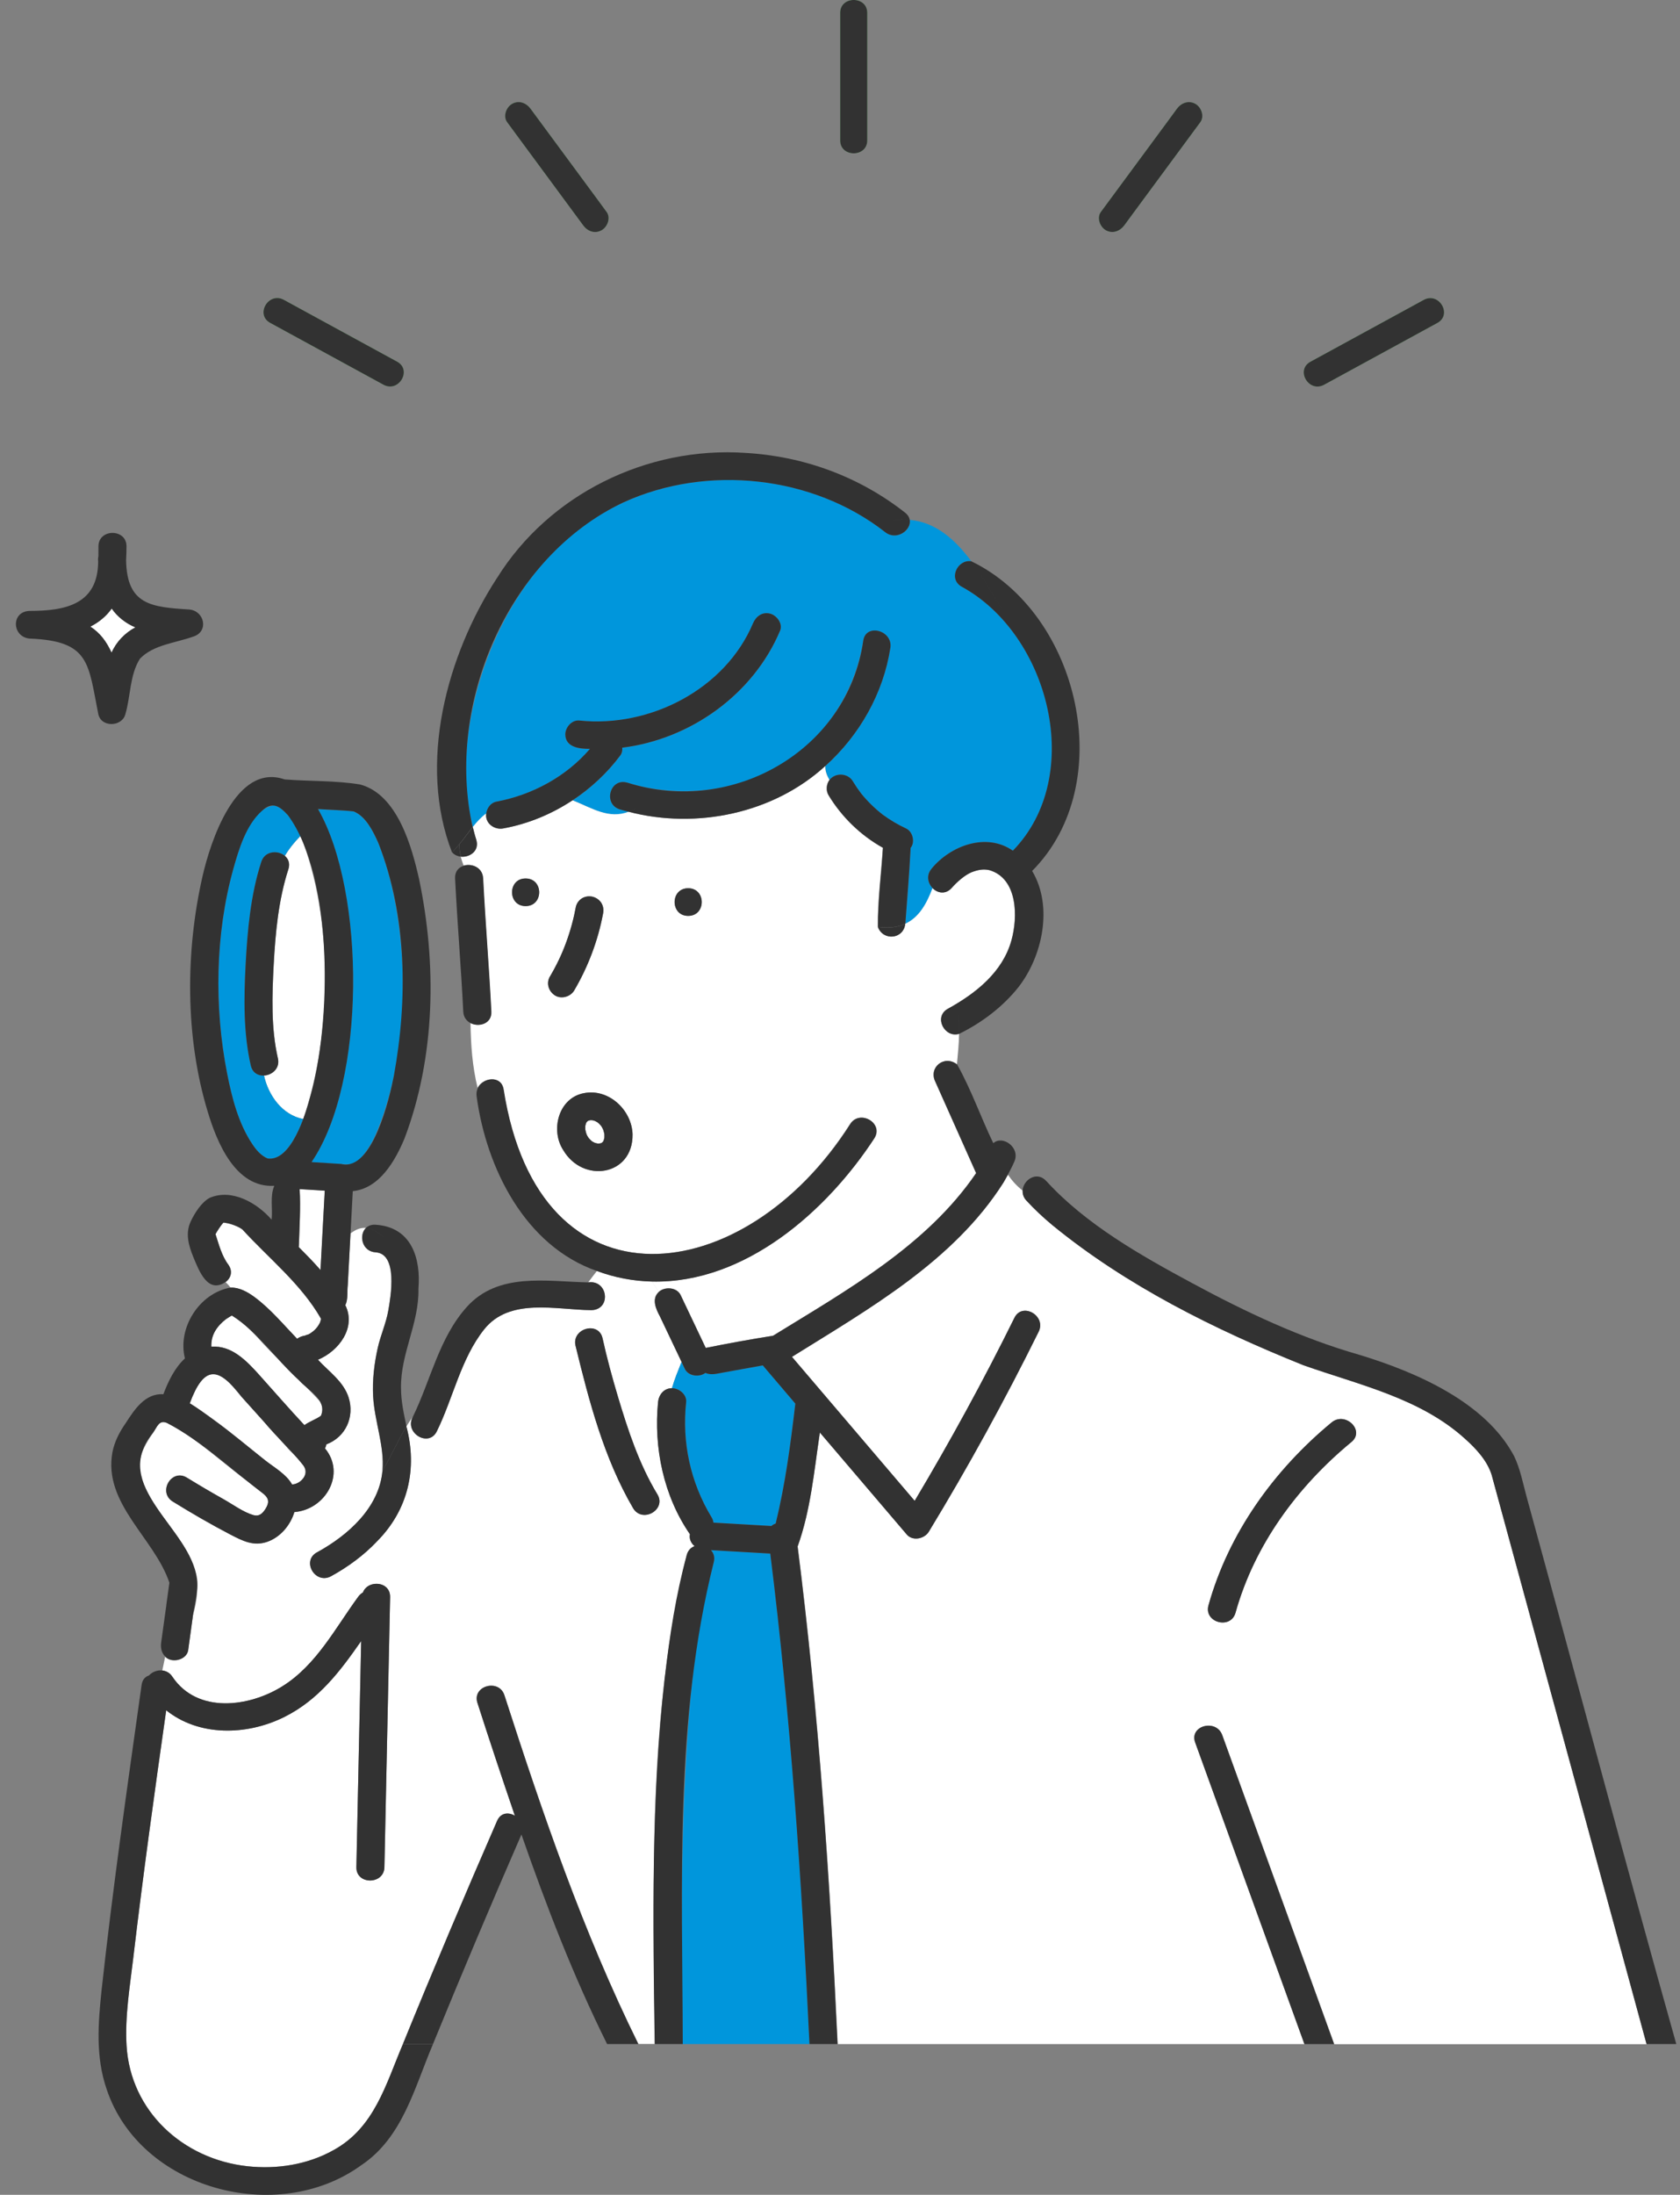 <svg width="85" height="111" viewBox="0 0 85 111" fill="none" xmlns="http://www.w3.org/2000/svg">
<rect x="0" y="0" width="85" height="111" fill="#808080" stroke="none"/>
<g clip-path="url(#clip0_2126_3005)">
<path d="M43.878 0.65V7.102C43.878 7.971 42.509 7.971 42.509 7.102V0.65C42.509 -0.218 43.878 -0.218 43.878 0.65Z" fill="#6EC878"/>
<path d="M59.071 6.148C59.229 5.93 59.39 5.715 59.548 5.497C59.766 5.203 60.142 5.058 60.486 5.255C60.781 5.425 60.95 5.881 60.732 6.179C59.608 7.701 58.484 9.227 57.36 10.749C57.202 10.967 57.041 11.181 56.883 11.399C56.665 11.693 56.289 11.839 55.945 11.642C55.65 11.472 55.481 11.015 55.699 10.718C56.823 9.196 57.947 7.67 59.071 6.148Z" fill="#6EC878"/>
<path d="M66.302 18.294L71.317 15.558C71.555 15.426 71.794 15.298 72.033 15.167C72.805 14.745 73.497 15.911 72.725 16.333L67.71 19.069C67.471 19.201 67.232 19.329 66.993 19.46C66.221 19.882 65.529 18.716 66.302 18.294Z" fill="#6EC878"/>
<path d="M14.361 15.163C16.033 16.077 17.704 16.99 19.376 17.9C19.615 18.031 19.854 18.159 20.093 18.291C20.865 18.713 20.173 19.879 19.401 19.457C17.729 18.543 16.057 17.63 14.386 16.72C14.147 16.589 13.908 16.461 13.669 16.329C12.897 15.907 13.589 14.741 14.361 15.163Z" fill="#6EC878"/>
<path d="M25.905 5.255C26.252 5.054 26.625 5.203 26.842 5.497C27.966 7.019 29.09 8.545 30.214 10.067C30.372 10.285 30.533 10.5 30.691 10.718C30.909 11.012 30.744 11.468 30.445 11.641C30.098 11.842 29.726 11.697 29.508 11.399C28.384 9.877 27.26 8.351 26.137 6.829C25.978 6.611 25.817 6.397 25.659 6.179C25.441 5.885 25.606 5.428 25.905 5.255Z" fill="#6EC878"/>
<path d="M43.878 0.65V7.102C43.878 7.971 42.509 7.971 42.509 7.102V0.65C42.509 -0.218 43.878 -0.218 43.878 0.65Z" fill="#323232"/>
<path d="M59.071 6.148C59.229 5.93 59.39 5.715 59.548 5.497C59.766 5.203 60.142 5.058 60.486 5.255C60.781 5.425 60.95 5.881 60.732 6.179C59.608 7.701 58.484 9.227 57.36 10.749C57.202 10.967 57.041 11.181 56.883 11.399C56.665 11.693 56.289 11.839 55.945 11.642C55.65 11.472 55.481 11.015 55.699 10.718C56.823 9.196 57.947 7.67 59.071 6.148Z" fill="#323232"/>
<path d="M66.302 18.294L71.317 15.558C71.555 15.426 71.794 15.298 72.033 15.167C72.805 14.745 73.497 15.911 72.725 16.333L67.71 19.069C67.471 19.201 67.232 19.329 66.993 19.46C66.221 19.882 65.529 18.716 66.302 18.294Z" fill="#323232"/>
<path d="M14.361 15.163C16.033 16.077 17.704 16.99 19.376 17.9C19.615 18.031 19.854 18.159 20.093 18.291C20.865 18.713 20.173 19.879 19.401 19.457C17.729 18.543 16.057 17.63 14.386 16.72C14.147 16.589 13.908 16.461 13.669 16.329C12.897 15.907 13.589 14.741 14.361 15.163Z" fill="#323232"/>
<path d="M25.905 5.255C26.252 5.054 26.625 5.203 26.842 5.497C27.966 7.019 29.09 8.545 30.214 10.067C30.372 10.285 30.533 10.5 30.691 10.718C30.909 11.012 30.744 11.468 30.445 11.641C30.098 11.842 29.726 11.697 29.508 11.399C28.384 9.877 27.26 8.351 26.137 6.829C25.978 6.611 25.817 6.397 25.659 6.179C25.441 5.885 25.606 5.428 25.905 5.255Z" fill="#323232"/>
<path d="M29.662 56.783C29.662 56.783 29.662 56.783 29.662 56.779C29.666 56.772 29.669 56.772 29.673 56.764C29.669 56.772 29.666 56.775 29.662 56.783Z" fill="#0096DC"/>
<path d="M29.652 56.792C29.652 56.792 29.641 56.803 29.637 56.803C29.637 56.803 29.648 56.792 29.652 56.785C29.652 56.785 29.652 56.789 29.652 56.792Z" fill="#0096DC"/>
<path d="M18.941 57.532C18.684 58.034 18.263 58.761 17.733 58.882C17.132 58.892 16.381 58.802 15.759 58.775C18.516 54.755 18.502 45.123 16.085 40.92C16.651 40.965 17.35 40.975 17.891 41.041C18.512 41.29 18.888 42.072 19.141 42.639C20.834 46.877 20.82 53.36 18.941 57.532Z" fill="#0096DC"/>
<path d="M30.53 57.709C30.53 57.709 30.53 57.709 30.53 57.712C30.526 57.72 30.523 57.72 30.519 57.727C30.523 57.72 30.526 57.716 30.53 57.709Z" fill="#0096DC"/>
<path d="M30.54 57.699C30.54 57.699 30.551 57.688 30.554 57.688C30.554 57.688 30.543 57.699 30.54 57.706C30.54 57.706 30.54 57.703 30.54 57.699Z" fill="#0096DC"/>
<path d="M29.933 57.705C29.88 57.657 29.831 57.605 29.785 57.553C29.764 57.519 29.74 57.487 29.719 57.449C29.704 57.425 29.694 57.398 29.68 57.37C29.648 57.29 29.631 57.204 29.613 57.121C29.613 57.062 29.613 57.007 29.613 56.948C29.624 56.899 29.634 56.851 29.652 56.803C29.662 56.782 29.669 56.761 29.683 56.744C29.701 56.723 29.715 56.712 29.733 56.695C29.747 56.688 29.764 56.678 29.778 56.671C29.806 56.661 29.834 56.654 29.863 56.65C29.898 56.65 29.929 56.65 29.964 56.65C30.006 56.661 30.049 56.671 30.091 56.685C30.143 56.712 30.196 56.733 30.245 56.768C30.305 56.816 30.358 56.872 30.407 56.931C30.453 56.989 30.481 57.059 30.516 57.124C30.544 57.2 30.561 57.28 30.579 57.359C30.579 57.418 30.579 57.474 30.579 57.532C30.568 57.581 30.558 57.629 30.54 57.678C30.53 57.699 30.523 57.719 30.509 57.737C30.505 57.74 30.498 57.75 30.495 57.75C30.484 57.761 30.47 57.775 30.46 57.785C30.445 57.792 30.428 57.802 30.414 57.809C30.386 57.82 30.358 57.827 30.33 57.83C30.294 57.83 30.263 57.83 30.228 57.83C30.182 57.82 30.133 57.809 30.087 57.792C30.042 57.771 30.006 57.75 29.961 57.726C29.95 57.719 29.943 57.712 29.933 57.705Z" fill="white"/>
<path d="M29.894 57.678C29.915 57.692 29.933 57.709 29.954 57.723C29.929 57.709 29.901 57.692 29.894 57.678Z" fill="#0096DC"/>
<path d="M13.357 54.395C13.764 54.374 14.179 54.035 14.063 53.526C13.711 52.004 13.768 50.361 13.848 48.811C13.933 47.188 14.087 45.517 14.593 43.964C14.688 43.673 14.593 43.438 14.41 43.289C14.618 42.937 14.884 42.601 15.208 42.272C16.879 46.462 16.802 52.35 15.341 56.595C14.28 56.384 13.582 55.408 13.357 54.395Z" fill="white"/>
<path d="M11.805 43.94C12.089 42.954 12.662 40.882 13.87 40.733C14.474 40.889 14.937 41.702 15.208 42.269C14.884 42.597 14.614 42.933 14.41 43.286C14.063 42.995 13.406 43.023 13.223 43.59C12.683 45.258 12.521 47.071 12.43 48.807C12.342 50.485 12.314 52.246 12.693 53.896C12.777 54.263 13.065 54.408 13.357 54.395C13.582 55.408 14.28 56.384 15.341 56.595C15.06 57.346 14.417 58.736 13.54 58.588C13.206 58.449 12.963 58.155 12.767 57.864C12.057 56.806 11.731 55.509 11.489 54.277C10.832 50.932 10.892 47.233 11.805 43.943V43.94Z" fill="#0096DC"/>
<path d="M16.166 70.845C16.324 71.063 16.352 71.34 16.24 71.589C16.212 71.609 16.173 71.641 16.191 71.63C15.938 71.793 15.643 71.897 15.397 72.073C14.625 71.246 13.884 70.392 13.129 69.551C12.472 68.817 11.717 68.029 10.688 68.105C10.66 67.51 10.976 67.064 11.429 66.711C11.482 66.68 11.647 66.565 11.727 66.531C11.748 66.541 11.741 66.538 11.727 66.531C12.205 66.776 12.584 67.174 12.963 67.569C13.978 68.707 15.127 69.741 16.163 70.845H16.166Z" fill="white"/>
<path d="M11.243 61.836C11.218 61.854 11.208 61.864 11.239 61.836C11.239 61.836 11.239 61.836 11.243 61.836Z" fill="#0096DC"/>
<path d="M11.703 66.517C11.703 66.517 11.724 66.528 11.731 66.531C11.72 66.524 11.71 66.52 11.703 66.517Z" fill="#0096DC"/>
<path d="M15.137 62.916C15.13 61.992 15.229 61.054 15.162 60.138C15.587 60.165 16.008 60.193 16.433 60.217C16.363 61.556 16.289 62.891 16.219 64.23C15.864 63.825 15.492 63.441 15.116 63.068C15.13 63.019 15.137 62.968 15.137 62.916Z" fill="white"/>
<path d="M11.316 61.795C11.373 61.812 11.331 61.767 11.316 61.795V61.795Z" fill="#0096DC"/>
<path d="M11.158 69.589C11.58 69.817 11.906 70.291 12.219 70.641C12.981 71.485 13.736 72.339 14.502 73.18C14.832 73.602 15.815 74.214 15.316 74.789C15.176 74.958 14.979 75.069 14.776 75.072C14.477 74.546 13.877 74.218 13.413 73.851C12.145 72.844 10.99 71.848 9.599 70.966C9.824 70.361 10.323 69.132 11.158 69.585V69.589Z" fill="white"/>
<path d="M5.652 30.776C5.929 31.188 6.375 31.537 6.849 31.728C6.319 32.011 5.88 32.461 5.645 33.008C5.42 32.492 5.051 31.991 4.574 31.69C4.995 31.482 5.392 31.157 5.655 30.776H5.652Z" fill="white"/>
<path d="M40.356 78.221C41.02 76.38 41.195 74.377 41.483 72.45C42.948 74.169 44.412 75.889 45.88 77.608C46.182 77.961 46.779 77.826 46.997 77.466C48.995 74.176 50.846 70.803 52.553 67.354C52.953 66.548 51.727 65.839 51.327 66.648C49.771 69.8 48.082 72.886 46.281 75.906C44.212 73.478 42.144 71.049 40.072 68.624C43.977 66.188 48.244 63.78 50.762 59.826C50.769 59.816 50.772 59.809 50.779 59.798C50.853 59.67 50.927 59.542 50.997 59.411C51.204 59.715 51.453 59.989 51.745 60.217C51.738 60.383 51.787 60.56 51.931 60.715C52.338 61.162 52.784 61.577 53.252 61.964C57.006 65.036 61.452 67.24 65.95 69.049C68.767 70.046 71.857 70.71 74.126 72.768C74.688 73.27 75.246 73.868 75.475 74.595C78.094 84.188 80.697 93.789 83.313 103.382H67.506C65.62 98.172 63.731 92.965 61.845 87.755C61.539 86.911 60.166 87.278 60.475 88.125C62.319 93.211 64.159 98.296 66.003 103.379H42.386C41.992 94.979 41.424 86.569 40.363 78.221H40.356ZM62.512 81.563C63.468 78.141 65.634 75.19 68.377 72.927C69.079 72.35 68.068 71.364 67.373 71.938C64.454 74.349 62.157 77.549 61.143 81.189C60.9 82.061 62.27 82.427 62.512 81.563Z" fill="white"/>
<path d="M23.98 35.516C24.967 31.326 27.488 27.268 31.552 25.407C35.783 23.47 41.136 24.044 44.795 26.915C45.364 27.362 46.126 26.815 46.035 26.293C47.341 26.41 48.314 27.275 49.146 28.386C48.458 28.271 47.952 29.282 48.669 29.676C53.1 32.101 54.934 39.249 51.25 43.023C49.908 42.092 48.103 42.764 47.144 43.922C46.846 44.258 46.941 44.67 47.19 44.919C46.913 45.67 46.53 46.389 45.806 46.721C45.898 45.445 46.014 44.161 46.073 42.885C46.309 42.601 46.186 42.061 45.842 41.902C45.431 41.712 45.041 41.48 44.675 41.214C44.672 41.214 44.672 41.214 44.669 41.21C44.261 40.892 43.885 40.525 43.562 40.124C43.415 39.93 43.278 39.726 43.151 39.519C42.909 39.1 42.263 39.062 41.971 39.446C41.834 39.214 41.747 38.972 41.764 38.737C43.496 37.18 44.69 35.063 45.048 32.769C45.185 31.887 43.815 31.51 43.678 32.399C43.292 34.893 41.866 37.176 39.703 38.557C37.353 40.058 34.403 40.394 31.741 39.588C30.863 39.321 30.495 40.67 31.362 40.937C31.51 40.982 31.657 41.02 31.808 41.058C30.8 41.435 29.996 40.892 28.974 40.477C29.898 39.864 30.719 39.103 31.387 38.211C31.474 38.097 31.503 37.955 31.485 37.816C34.951 37.387 38.115 35.114 39.471 31.901C39.618 31.548 39.309 31.133 38.976 31.039C38.572 30.928 38.249 31.181 38.101 31.527C36.697 34.858 32.883 36.82 29.315 36.443C28.932 36.401 28.605 36.796 28.605 37.142C28.609 37.803 29.332 37.882 29.852 37.875C28.658 39.263 26.951 40.203 25.118 40.546C24.834 40.598 24.64 40.868 24.605 41.145C24.352 41.328 24.135 41.567 23.924 41.83C23.404 39.764 23.499 37.588 23.984 35.519L23.98 35.516Z" fill="#0096DC"/>
<path d="M6.751 98.947C7.243 94.788 7.822 90.64 8.409 86.496C10.052 87.817 12.468 87.793 14.393 86.831C16.124 85.966 17.22 84.51 18.273 82.995C18.193 86.807 18.112 90.616 18.031 94.429C18.014 95.332 19.432 95.328 19.45 94.429C19.545 89.876 19.643 85.323 19.738 80.77C19.748 80.331 19.418 80.109 19.074 80.099V77.951C20.651 76.366 21.125 74.273 20.56 72.142C20.662 71.976 20.77 71.814 20.883 71.661C20.447 72.467 21.687 73.218 22.098 72.391C22.927 70.713 23.309 68.721 24.496 67.23C25.785 65.611 28.124 66.24 29.922 66.257C30.941 66.233 30.769 64.715 29.761 64.853C29.908 64.659 30.052 64.462 30.2 64.279C31.085 64.607 32.026 64.787 32.999 64.811L33.329 65.341C32.956 65.687 33.188 66.199 33.389 66.572C33.754 67.34 34.119 68.108 34.484 68.876C34.312 69.309 34.129 69.745 33.999 70.201C33.592 70.205 33.339 70.526 33.297 70.9C33.069 73.204 33.578 75.664 34.909 77.588C34.86 77.819 34.972 78.051 35.148 78.189C34.965 78.255 34.811 78.397 34.748 78.639C32.756 86.714 33.062 95.114 33.132 103.372H32.3C29.508 97.715 27.457 91.723 25.525 85.738C25.255 84.88 23.885 85.247 24.156 86.112C24.767 88.025 25.402 89.917 26.052 91.827C25.743 91.64 25.339 91.661 25.157 92.08C23.524 95.826 21.929 99.59 20.388 103.375C19.524 105.402 18.955 107.603 16.872 108.741C15.562 109.474 14.007 109.716 12.521 109.554C9.251 109.197 6.611 106.762 6.407 103.468C6.316 101.97 6.579 100.428 6.755 98.943L6.751 98.947ZM29.118 68.056C29.806 70.869 30.558 73.754 32.033 76.28C32.504 77.051 33.729 76.349 33.258 75.574C32.338 74.055 31.77 72.332 31.264 70.641C30.972 69.665 30.702 68.679 30.484 67.683C30.291 66.801 28.921 67.178 29.114 68.053L29.118 68.056Z" fill="white"/>
<path d="M7.204 74.889C6.86 73.92 7.204 73.256 7.752 72.45C7.959 72.146 8.047 71.807 8.44 71.966C9.68 72.578 10.741 73.526 11.822 74.377C12.324 74.782 12.865 75.152 13.353 75.574C13.624 75.809 13.617 76.027 13.416 76.335C13.252 76.584 13.086 76.705 12.816 76.629C12.303 76.48 11.773 76.086 11.309 75.827C10.684 75.474 10.066 75.11 9.455 74.737C8.676 74.256 7.966 75.467 8.739 75.944C9.69 76.532 10.663 77.096 11.657 77.615C12.272 77.933 12.826 78.221 13.525 77.978C14.193 77.743 14.695 77.134 14.892 76.477C16.479 76.346 17.508 74.533 16.44 73.256C16.475 73.19 16.5 73.125 16.511 73.052C17.494 72.682 17.943 71.661 17.638 70.686C17.378 69.869 16.644 69.381 16.085 68.772C17.157 68.326 18.028 67.136 17.469 66.015C17.617 65.707 17.553 65.341 17.592 65.008C17.638 64.133 17.687 63.258 17.733 62.383C17.968 62.203 18.217 62.078 18.512 62.102C18.14 62.462 18.305 63.293 19 63.338C20.138 63.41 19.766 65.579 19.643 66.275C19.531 66.922 19.253 67.524 19.109 68.167C18.93 68.963 18.832 69.79 18.874 70.606C18.941 71.886 19.457 73.125 19.348 74.387C19.26 74.536 19.172 74.688 19.074 74.83C19.169 74.688 19.26 74.54 19.348 74.387C19.183 76.249 17.603 77.653 16.036 78.508C15.236 78.947 15.956 80.154 16.753 79.715C17.61 79.245 18.41 78.656 19.078 77.951V80.099C18.783 80.089 18.477 80.234 18.365 80.538C18.277 80.587 18.196 80.656 18.129 80.749C16.963 82.338 16.019 84.199 14.294 85.278C12.605 86.337 9.985 86.686 8.721 84.794C8.588 84.593 8.402 84.503 8.212 84.482L8.356 83.79C8.679 84.143 9.441 83.963 9.518 83.469C9.599 82.874 9.683 82.279 9.764 81.68C10.705 78.511 8.215 77.46 7.201 74.892L7.204 74.889Z" fill="white"/>
<path d="M11.566 63.984C11.218 63.524 11.074 62.95 10.906 62.431C10.909 62.417 10.913 62.4 10.916 62.4C10.983 62.276 11.169 61.981 11.302 61.84C11.534 61.853 11.892 61.964 12.149 62.109C12.149 62.109 12.237 62.168 12.258 62.179C13.603 63.649 15.229 64.936 16.23 66.68C16.244 66.714 16.247 66.704 16.233 66.773C16.247 66.693 16.201 66.873 16.191 66.897C16.191 66.901 16.117 67.029 16.085 67.074C15.97 67.247 15.77 67.416 15.587 67.503C15.611 67.493 15.373 67.562 15.471 67.548C15.306 67.569 15.155 67.624 15.032 67.714C14.34 66.994 13.697 66.216 12.89 65.614C12.542 65.355 12.117 65.109 11.671 65.126C11.594 65.026 11.51 64.932 11.418 64.846C11.668 64.656 11.791 64.331 11.562 63.991L11.566 63.984Z" fill="white"/>
<path d="M35.622 69.482C35.647 69.468 35.671 69.451 35.692 69.433C35.977 69.565 36.293 69.465 36.584 69.416C37.255 69.295 37.922 69.174 38.593 69.053C39.141 69.7 39.692 70.343 40.24 70.987C40.001 73.028 39.734 75.055 39.246 77.051C39.165 77.079 39.092 77.121 39.029 77.176C38.052 77.121 37.072 77.062 36.096 77.006C36.086 76.916 36.054 76.82 35.994 76.723C34.93 74.969 34.498 72.938 34.716 70.907C34.758 70.527 34.351 70.201 33.996 70.208C34.126 69.752 34.312 69.312 34.481 68.883C34.537 69.001 34.59 69.115 34.646 69.233C34.814 69.586 35.302 69.648 35.618 69.485L35.622 69.482Z" fill="#0096DC"/>
<path d="M24.096 42.473C24.026 42.259 23.973 42.041 23.917 41.826C24.128 41.563 24.345 41.325 24.598 41.141C24.524 41.636 25.02 41.999 25.487 41.892C26.744 41.66 27.921 41.165 28.967 40.473C29.989 40.885 30.793 41.432 31.801 41.055C35.236 41.951 39.134 41.141 41.757 38.733C41.74 38.968 41.827 39.207 41.964 39.443C41.799 39.664 41.775 39.986 41.915 40.221C42.579 41.318 43.534 42.248 44.665 42.878C44.581 44.206 44.398 45.556 44.412 46.88C44.331 46.87 44.251 46.863 44.166 46.846C44.254 46.863 44.331 46.87 44.412 46.88C44.679 47.604 45.712 47.503 45.796 46.721C46.519 46.389 46.898 45.666 47.179 44.919C47.429 45.172 47.833 45.251 48.138 44.912C48.419 44.597 48.781 44.272 49.139 44.116C49.452 43.995 49.719 43.933 50.049 44.006C51.489 44.424 51.499 46.368 51.169 47.555C50.723 49.164 49.374 50.233 47.956 51.015C47.208 51.426 47.791 52.516 48.525 52.284C48.517 52.807 48.461 53.322 48.416 53.831C47.776 53.329 46.962 53.983 47.316 54.703C48.005 56.246 48.693 57.785 49.381 59.328C46.877 63.002 42.832 65.258 39.106 67.551C37.968 67.735 36.827 67.939 35.699 68.167C35.278 67.275 34.853 66.385 34.428 65.493C34.231 65.088 33.62 65.057 33.318 65.341L32.988 64.811C37.687 64.908 41.817 61.252 44.226 57.56C44.707 56.789 43.478 56.086 43 56.855C37.687 65.209 27.26 66.586 25.466 55.09C25.35 54.374 24.437 54.481 24.163 55.014C23.896 53.924 23.822 52.831 23.805 51.741C24.237 51.956 24.876 51.762 24.848 51.153C24.735 48.904 24.546 46.663 24.433 44.414C24.405 43.864 23.864 43.653 23.457 43.774C23.401 43.625 23.348 43.473 23.306 43.321C23.759 43.366 24.258 43.02 24.082 42.466L24.096 42.473ZM34.818 46.32C35.734 46.32 35.731 44.922 34.818 44.922C33.905 44.922 33.905 46.32 34.818 46.32ZM28.493 58.159C29.494 59.868 32.033 59.47 32.005 57.37C31.97 56.152 30.804 55.028 29.536 55.287C28.254 55.533 27.84 57.152 28.493 58.159ZM28.082 50.344C28.402 50.548 28.869 50.409 29.055 50.091C29.757 48.894 30.256 47.576 30.512 46.216C30.586 45.829 30.407 45.479 30.017 45.355C29.673 45.244 29.213 45.483 29.143 45.843C29.023 46.483 28.851 47.112 28.623 47.725C28.412 48.302 28.138 48.852 27.826 49.385C27.625 49.724 27.755 50.136 28.082 50.344ZM26.593 45.825C27.51 45.825 27.506 44.428 26.593 44.428C25.68 44.428 25.68 45.825 26.593 45.825Z" fill="white"/>
<path d="M34.639 90.426C34.811 86.603 35.106 82.725 36.114 79.016C36.184 78.757 36.114 78.546 35.973 78.397C36.974 78.456 37.975 78.515 38.976 78.57C40.001 86.804 40.57 95.09 40.96 103.375H34.544C34.481 99.058 34.442 94.74 34.635 90.426H34.639Z" fill="#0096DC"/>
<path d="M24.18 55.017C24.391 55.868 24.718 56.719 25.234 57.571C24.714 56.719 24.388 55.868 24.18 55.017C24.454 54.485 25.367 54.374 25.483 55.093C27.278 66.6 37.712 65.202 43.018 56.858C43.496 56.093 44.725 56.792 44.244 57.564C41.834 61.255 37.701 64.915 33.006 64.815C32.033 64.794 31.092 64.611 30.207 64.282C30.428 64.005 30.656 63.763 30.92 63.635C30.656 63.767 30.428 64.005 30.207 64.282C26.558 63.016 24.609 59.069 24.117 55.464C24.089 55.294 24.117 55.145 24.184 55.017H24.18Z" fill="#323232"/>
<path d="M47.141 43.922C48.1 42.764 49.908 42.089 51.246 43.023C54.927 39.249 53.097 32.101 48.665 29.676C47.949 29.285 48.451 28.271 49.143 28.386C49.743 29.188 50.273 30.122 50.8 30.987C50.273 30.119 49.743 29.188 49.143 28.386C54.618 31.025 56.612 39.633 52.222 44.047C53.294 45.843 52.746 48.371 51.517 49.939C50.723 50.932 49.676 51.72 48.535 52.284C48.542 51.873 48.517 51.457 48.433 51.042C48.517 51.457 48.539 51.873 48.535 52.284C47.801 52.516 47.215 51.426 47.966 51.015C49.385 50.233 50.733 49.164 51.179 47.555C51.51 46.368 51.499 44.424 50.059 44.005C49.733 43.933 49.462 43.999 49.15 44.116C48.795 44.272 48.43 44.597 48.149 44.912C47.843 45.251 47.439 45.171 47.19 44.919C46.944 44.67 46.846 44.258 47.144 43.922H47.141Z" fill="#323232"/>
<path d="M23.471 43.781C23.878 43.66 24.419 43.871 24.447 44.421C24.56 46.669 24.749 48.911 24.862 51.16C24.893 51.769 24.251 51.963 23.819 51.748C23.611 51.644 23.453 51.451 23.439 51.16C23.327 48.911 23.137 46.669 23.025 44.421C23.007 44.071 23.211 43.86 23.471 43.781Z" fill="#323232"/>
<path d="M34.818 46.32C33.905 46.32 33.901 44.922 34.818 44.922C35.734 44.922 35.734 46.32 34.818 46.32Z" fill="#323232"/>
<path d="M26.593 45.825C25.68 45.825 25.676 44.428 26.593 44.428C27.51 44.428 27.51 45.825 26.593 45.825Z" fill="#323232"/>
<path d="M29.536 55.287C30.807 55.031 31.97 56.152 32.005 57.37C32.029 59.473 29.49 59.868 28.493 58.159C27.84 57.152 28.258 55.529 29.536 55.287ZM30.087 57.795C30.133 57.809 30.179 57.823 30.228 57.833C30.263 57.833 30.294 57.833 30.33 57.833C30.358 57.827 30.386 57.82 30.414 57.813C30.428 57.806 30.445 57.799 30.46 57.788C30.47 57.778 30.484 57.768 30.495 57.754C30.495 57.754 30.502 57.743 30.509 57.74C30.523 57.723 30.53 57.699 30.54 57.681C30.558 57.633 30.568 57.584 30.579 57.536C30.579 57.477 30.582 57.422 30.579 57.363C30.561 57.283 30.544 57.204 30.516 57.128C30.484 57.062 30.453 56.993 30.407 56.934C30.358 56.875 30.305 56.823 30.245 56.771C30.196 56.74 30.143 56.716 30.091 56.688C30.049 56.675 30.006 56.664 29.964 56.654C29.929 56.654 29.898 56.654 29.863 56.654C29.834 56.661 29.806 56.667 29.778 56.675C29.764 56.681 29.747 56.692 29.733 56.699C29.715 56.716 29.701 56.726 29.683 56.747C29.669 56.764 29.662 56.789 29.652 56.806C29.634 56.854 29.624 56.903 29.613 56.951C29.613 57.007 29.61 57.065 29.613 57.124C29.631 57.207 29.648 57.294 29.68 57.373C29.694 57.398 29.704 57.425 29.719 57.453C29.74 57.487 29.761 57.522 29.785 57.557C29.841 57.619 29.894 57.678 29.961 57.73C30.006 57.754 30.042 57.775 30.087 57.795Z" fill="#323232"/>
<path d="M65.518 102.06C63.836 97.414 62.151 92.768 60.468 88.122C60.159 87.271 61.532 86.908 61.838 87.752C63.724 92.962 65.613 98.168 67.499 103.379H65.996C65.838 102.939 65.676 102.5 65.518 102.06Z" fill="#323232"/>
<path d="M52.928 59.719C54.93 61.916 57.701 63.483 60.3 64.884C62.997 66.341 65.827 67.679 68.791 68.523C71.654 69.395 75.162 70.911 76.609 73.647C76.914 74.28 77.048 74.993 77.23 75.664C79.766 84.901 82.217 94.155 84.812 103.375H83.306C80.69 93.782 78.087 84.178 75.468 74.588C75.239 73.862 74.677 73.26 74.119 72.761C71.85 70.703 68.76 70.039 65.943 69.042C61.445 67.233 56.999 65.029 53.245 61.961C52.777 61.57 52.335 61.158 51.924 60.712C51.78 60.556 51.731 60.38 51.738 60.214C52.233 60.598 52.851 60.84 53.638 60.84C52.851 60.84 52.23 60.598 51.738 60.214C51.766 59.67 52.458 59.207 52.928 59.722V59.719Z" fill="#323232"/>
<path d="M33.641 84.804C33.877 82.732 34.196 80.66 34.744 78.646C34.811 78.404 34.962 78.262 35.144 78.197C34.969 78.058 34.856 77.83 34.906 77.594C33.575 75.671 33.065 73.215 33.294 70.907C33.332 70.534 33.589 70.212 33.996 70.208C34.351 70.201 34.755 70.527 34.716 70.907C34.495 72.938 34.93 74.965 35.994 76.723C36.054 76.82 36.086 76.913 36.096 77.006C37.072 77.062 38.052 77.121 39.029 77.176C39.088 77.121 39.165 77.079 39.246 77.051C39.734 75.055 40.001 73.028 40.24 70.987C39.692 70.343 39.141 69.7 38.593 69.053C37.922 69.174 37.255 69.295 36.584 69.416C36.293 69.465 35.977 69.565 35.692 69.433C35.383 69.662 34.832 69.606 34.649 69.229C34.593 69.112 34.54 68.998 34.484 68.88C34.561 68.686 34.635 68.492 34.702 68.295C34.635 68.489 34.561 68.683 34.484 68.88C34.119 68.112 33.754 67.344 33.388 66.576C33.185 66.202 32.956 65.687 33.329 65.344C33.627 65.061 34.242 65.092 34.438 65.496C34.863 66.389 35.285 67.278 35.71 68.171C36.837 67.942 37.978 67.735 39.116 67.555C42.842 65.258 46.888 63.002 49.392 59.331C48.704 57.788 48.015 56.249 47.327 54.706C46.969 53.986 47.783 53.329 48.426 53.834C49.136 55.097 49.624 56.505 50.256 57.816C50.723 57.391 51.639 58.031 51.32 58.75C51.222 58.975 51.109 59.193 50.993 59.408C50.705 58.989 50.488 58.515 50.33 58.041C50.491 58.515 50.705 58.989 50.993 59.408C50.923 59.536 50.853 59.667 50.776 59.795C50.769 59.805 50.765 59.812 50.758 59.823C48.24 63.781 43.973 66.188 40.068 68.62C42.136 71.049 44.205 73.474 46.277 75.903C48.078 72.883 49.768 69.797 51.324 66.645C51.724 65.835 52.95 66.545 52.549 67.351C50.846 70.8 48.992 74.173 46.993 77.463C46.776 77.823 46.179 77.958 45.877 77.605C44.412 75.885 42.948 74.166 41.48 72.447C41.192 74.374 41.016 76.38 40.352 78.217C41.413 86.565 41.982 94.972 42.375 103.375H40.956C40.563 95.09 39.998 86.804 38.972 78.57C37.971 78.511 36.971 78.453 35.97 78.397C36.11 78.549 36.18 78.76 36.11 79.016C34.122 86.96 34.53 95.259 34.544 103.375H33.125C33.03 97.176 32.942 90.966 33.638 84.804H33.641Z" fill="#323232"/>
<path d="M11.73 66.534C11.752 66.546 11.745 66.542 11.73 66.534V66.534Z" fill="#323232"/>
<path d="M18.516 62.102C18.804 62.127 19.137 62.293 19.555 62.701C19.141 62.293 18.807 62.127 18.516 62.102C18.628 61.992 18.79 61.926 19.004 61.94C20.816 62.054 21.301 63.635 21.171 65.178C21.213 66.915 20.261 68.461 20.289 70.194C20.289 70.859 20.43 71.499 20.567 72.139C20.131 72.855 19.78 73.657 19.355 74.384C19.464 73.121 18.948 71.883 18.881 70.603C18.839 69.786 18.937 68.959 19.116 68.164C19.26 67.524 19.538 66.918 19.65 66.271C19.773 65.576 20.145 63.403 19.007 63.334C18.312 63.289 18.147 62.459 18.519 62.099L18.516 62.102Z" fill="#323232"/>
<path d="M16.04 78.508C17.606 77.653 19.186 76.249 19.352 74.388C19.776 73.661 20.128 72.862 20.563 72.142C21.132 74.273 20.654 76.366 19.078 77.951C18.41 78.657 17.61 79.245 16.753 79.715C15.952 80.155 15.236 78.947 16.036 78.508H16.04Z" fill="#323232"/>
<path d="M8.412 81.192C8.465 80.808 8.517 80.428 8.57 80.044C7.815 77.788 5.216 76.055 5.687 73.453C5.792 72.903 6.052 72.412 6.372 71.955C6.804 71.284 7.348 70.451 8.265 70.513C8.517 69.849 8.841 69.174 9.357 68.7C8.967 67.167 10.08 65.393 11.671 65.116C12.117 65.102 12.542 65.348 12.89 65.604C13.697 66.206 14.337 66.981 15.032 67.704C15.155 67.614 15.306 67.558 15.471 67.537C15.373 67.548 15.611 67.479 15.587 67.493C15.77 67.406 15.97 67.237 16.085 67.064C16.117 67.022 16.187 66.894 16.191 66.887C16.201 66.863 16.247 66.686 16.233 66.763C16.247 66.69 16.244 66.7 16.23 66.669C15.229 64.926 13.603 63.642 12.258 62.168C12.236 62.158 12.145 62.096 12.149 62.099C11.892 61.954 11.538 61.843 11.302 61.829C11.172 61.971 10.986 62.265 10.916 62.39C10.916 62.39 10.909 62.407 10.906 62.421C11.078 62.943 11.218 63.517 11.566 63.974C11.794 64.313 11.671 64.638 11.422 64.829C10.516 65.458 10.073 64.275 9.789 63.594C9.546 62.995 9.364 62.39 9.648 61.777C9.845 61.359 10.189 60.802 10.614 60.577C11.745 60.099 13.013 60.843 13.743 61.684C13.803 61.12 13.652 60.501 13.877 59.971C11.906 60.086 10.969 57.757 10.505 56.208C9.364 52.447 9.378 48.119 10.249 44.307C10.632 42.629 11.921 38.553 14.4 39.418C15.664 39.519 16.971 39.47 18.217 39.674C20.114 40.176 20.837 42.836 21.202 44.452C22.101 48.752 22.035 53.433 20.468 57.574C19.998 58.702 19.201 60.106 17.849 60.241C17.81 60.954 17.771 61.663 17.736 62.376C17.691 63.251 17.641 64.126 17.596 65.002C17.557 65.334 17.62 65.701 17.473 66.008C18.031 67.129 17.16 68.319 16.089 68.766C16.647 69.375 17.381 69.862 17.641 70.679C17.947 71.654 17.497 72.675 16.514 73.045C16.503 73.114 16.479 73.183 16.444 73.249C17.511 74.529 16.482 76.342 14.895 76.47C14.698 77.127 14.193 77.736 13.529 77.972C12.83 78.214 12.275 77.927 11.661 77.608C10.667 77.093 9.694 76.525 8.742 75.937C7.97 75.46 8.683 74.249 9.459 74.73C10.07 75.107 10.688 75.47 11.313 75.82C11.777 76.079 12.307 76.474 12.819 76.622C13.086 76.698 13.255 76.581 13.42 76.328C13.62 76.02 13.627 75.802 13.357 75.567C11.738 74.356 10.242 72.907 8.444 71.959C8.05 71.803 7.963 72.142 7.755 72.443C5.511 75.152 9.627 77.245 9.968 79.847C10.056 80.411 9.845 81.109 9.768 81.666C9.687 82.261 9.603 82.856 9.522 83.455C9.445 83.95 8.683 84.13 8.359 83.777C8.18 83.604 8.117 83.344 8.152 83.081C8.24 82.448 8.328 81.815 8.416 81.182L8.412 81.192ZM11.239 61.836C11.208 61.864 11.218 61.853 11.243 61.836C11.243 61.836 11.243 61.836 11.239 61.836ZM11.316 61.795C11.373 61.812 11.331 61.767 11.316 61.795V61.795ZM14.572 41.234C14.14 40.757 13.778 40.518 13.252 41.01C12.447 41.726 12.082 42.954 11.805 43.943C10.888 47.237 10.832 50.935 11.489 54.277C11.731 55.509 12.057 56.806 12.767 57.865C12.963 58.159 13.206 58.449 13.539 58.588C14.726 58.761 15.46 56.36 15.692 55.484C16.756 51.807 16.9 44.407 14.572 41.234ZM17.287 58.871C18.846 59.228 19.71 55.536 19.927 54.412C20.633 50.548 20.595 46.334 19.144 42.636C18.892 42.068 18.516 41.286 17.894 41.037C17.353 40.972 16.654 40.958 16.089 40.916C18.502 45.113 18.523 54.744 15.762 58.771C16.272 58.802 16.781 58.837 17.29 58.868L17.287 58.871ZM16.43 60.217C16.005 60.189 15.583 60.162 15.158 60.138C15.211 61.103 15.158 62.099 15.113 63.068C15.485 63.441 15.861 63.825 16.215 64.23C16.286 62.891 16.36 61.556 16.43 60.217ZM16.244 71.589C16.563 70.796 15.569 70.305 15.123 69.804C13.971 68.762 13.044 67.368 11.734 66.534C11.727 66.531 11.713 66.524 11.706 66.52C11.71 66.52 11.724 66.531 11.734 66.534C11.654 66.569 11.489 66.683 11.436 66.714C10.983 67.067 10.667 67.51 10.695 68.108C11.724 68.032 12.479 68.821 13.136 69.555C13.891 70.395 14.632 71.25 15.404 72.076C15.647 71.9 15.945 71.796 16.198 71.634C16.18 71.644 16.219 71.613 16.247 71.592L16.244 71.589ZM10.79 71.793C11.696 72.44 12.542 73.166 13.416 73.855C13.88 74.221 14.481 74.55 14.779 75.076C15.236 75.059 15.696 74.512 15.334 74.1C14.723 73.329 13.978 72.658 13.35 71.897C12.974 71.478 12.598 71.063 12.223 70.644C11.032 69.087 10.316 69.053 9.603 70.973C10.035 71.229 10.442 71.547 10.79 71.793Z" fill="#323232"/>
<path d="M14.589 43.961C14.087 45.514 13.933 47.185 13.845 48.807C13.764 50.357 13.708 52.001 14.059 53.523C14.263 54.398 12.893 54.775 12.69 53.893C12.31 52.246 12.338 50.482 12.426 48.804C12.518 47.064 12.679 45.251 13.22 43.587C13.497 42.733 14.867 43.099 14.589 43.957V43.961Z" fill="#323232"/>
<path d="M20.886 71.658C21.789 69.817 22.207 67.672 23.611 66.105C25.206 64.327 27.629 64.811 29.764 64.856C30.769 64.715 30.944 66.233 29.922 66.261C28.124 66.244 25.785 65.614 24.496 67.233C23.313 68.721 22.927 70.717 22.098 72.395C21.687 73.218 20.447 72.471 20.883 71.665L20.886 71.658Z" fill="#323232"/>
<path d="M5.143 100.618C5.708 95.47 6.442 90.34 7.165 85.209C7.204 84.942 7.352 84.794 7.538 84.735C7.699 84.555 7.959 84.455 8.208 84.482C8.398 84.503 8.584 84.593 8.718 84.794C9.982 86.686 12.605 86.337 14.291 85.278C16.015 84.199 16.96 82.338 18.126 80.75C18.196 80.656 18.277 80.587 18.361 80.538C18.47 80.234 18.779 80.089 19.074 80.099C19.418 80.109 19.745 80.334 19.738 80.77C19.643 85.323 19.545 89.876 19.45 94.429C19.432 95.328 18.01 95.332 18.031 94.429C18.112 90.616 18.193 86.807 18.273 82.995C17.22 84.507 16.128 85.967 14.393 86.832C12.465 87.793 10.052 87.817 8.409 86.496C7.819 90.64 7.243 94.788 6.751 98.947C6.575 100.431 6.312 101.974 6.403 103.472C6.604 106.765 9.244 109.201 12.518 109.557C14.007 109.72 15.559 109.478 16.869 108.744C18.951 107.606 19.52 105.406 20.384 103.379H21.908C20.971 105.565 20.384 108.104 18.266 109.512C14.01 112.588 7.081 110.706 5.399 105.669C4.827 104.019 4.964 102.32 5.143 100.618Z" fill="#323232"/>
<path d="M25.153 92.083C25.336 91.665 25.743 91.644 26.049 91.831C25.399 89.924 24.767 88.028 24.152 86.115C23.882 85.254 25.252 84.884 25.522 85.742C27.453 91.727 29.501 97.719 32.296 103.375H30.716C29.02 99.968 27.64 96.387 26.382 92.778C24.851 96.293 23.359 99.826 21.908 103.375H20.384C21.926 99.59 23.52 95.826 25.153 92.08V92.083Z" fill="#323232"/>
<path d="M1.494 30.897C3.331 30.897 4.953 30.555 4.967 28.399C4.957 28.31 4.957 28.213 4.978 28.133C4.981 27.96 4.981 27.791 4.981 27.628C4.981 26.729 6.403 26.725 6.4 27.628C6.4 27.86 6.393 28.095 6.379 28.334C6.421 30.593 7.647 30.704 9.582 30.825C10.354 30.901 10.575 31.953 9.771 32.198C8.876 32.52 7.762 32.603 7.078 33.316C6.558 34.146 6.614 35.201 6.344 36.118C6.175 36.765 5.122 36.803 4.974 36.118C4.458 33.54 4.556 32.413 1.49 32.295C0.598 32.202 0.556 30.928 1.49 30.897H1.494ZM5.209 32.271C5.385 32.499 5.525 32.748 5.645 33.008C5.88 32.465 6.319 32.011 6.849 31.728C6.379 31.537 5.929 31.188 5.652 30.776C5.388 31.157 4.992 31.482 4.57 31.69C4.805 31.845 5.023 32.032 5.206 32.271H5.209Z" fill="#323232"/>
<path d="M32.033 76.276C30.554 73.751 29.803 70.866 29.118 68.053C28.925 67.174 30.294 66.801 30.488 67.683C30.705 68.676 30.976 69.662 31.267 70.641C31.773 72.329 32.338 74.052 33.262 75.574C33.733 76.349 32.504 77.055 32.036 76.28L32.033 76.276Z" fill="#323232"/>
<path d="M62.512 81.562C62.27 82.431 60.9 82.061 61.143 81.189C62.157 77.549 64.454 74.349 67.373 71.938C68.068 71.364 69.079 72.35 68.377 72.927C65.634 75.19 63.468 78.138 62.512 81.562Z" fill="#323232"/>
<path d="M31.741 39.581C37.076 41.273 42.892 37.931 43.678 32.392C43.815 31.506 45.185 31.883 45.048 32.766C44.693 35.059 43.496 37.176 41.764 38.733C41.785 38.47 41.929 38.211 42.281 37.983C41.933 38.211 41.785 38.467 41.764 38.733C39.141 41.138 35.243 41.951 31.808 41.055C31.977 40.992 32.152 40.902 32.335 40.781C32.152 40.902 31.977 40.989 31.808 41.055C31.661 41.017 31.51 40.978 31.362 40.934C30.491 40.667 30.863 39.318 31.741 39.584V39.581Z" fill="#323232"/>
<path d="M25.114 40.543C26.948 40.2 28.658 39.263 29.849 37.872C29.329 37.879 28.605 37.799 28.602 37.138C28.602 36.792 28.928 36.398 29.311 36.44C32.883 36.817 36.693 34.855 38.098 31.523C38.245 31.178 38.568 30.925 38.972 31.036C39.306 31.129 39.618 31.544 39.468 31.897C38.112 35.111 34.948 37.384 31.482 37.813C31.496 37.951 31.468 38.093 31.383 38.207C30.716 39.1 29.894 39.861 28.971 40.473C27.924 41.165 26.744 41.66 25.49 41.892C25.023 41.996 24.524 41.636 24.602 41.141C24.907 40.92 25.259 40.781 25.708 40.781C25.262 40.781 24.907 40.92 24.602 41.141C24.637 40.864 24.826 40.598 25.114 40.543Z" fill="#323232"/>
<path d="M25.143 29.237C27.77 25.013 32.721 22.56 37.726 22.906C40.675 23.075 43.481 24.11 45.792 25.926C45.933 26.037 46.007 26.165 46.028 26.293C45.74 26.268 45.438 26.272 45.114 26.327C45.438 26.275 45.74 26.268 46.028 26.293C46.119 26.815 45.357 27.362 44.788 26.915C41.129 24.047 35.776 23.473 31.545 25.407C25.662 28.182 22.53 35.675 23.913 41.826C23.689 42.103 23.474 42.407 23.239 42.694C23.246 42.532 23.274 42.362 23.334 42.182C23.274 42.359 23.246 42.528 23.239 42.694C23.123 42.836 23 42.978 22.87 43.11C21.129 38.626 22.59 33.163 25.139 29.24L25.143 29.237Z" fill="#323232"/>
<path d="M23.921 41.826C23.977 42.044 24.029 42.258 24.1 42.473C24.275 43.023 23.776 43.373 23.323 43.328C23.271 43.123 23.236 42.912 23.246 42.694C23.482 42.407 23.699 42.106 23.921 41.826Z" fill="#323232"/>
<path d="M23.243 42.691C23.232 42.912 23.267 43.12 23.32 43.324C23.151 43.307 22.99 43.237 22.874 43.106C23.007 42.975 23.127 42.836 23.243 42.691Z" fill="#323232"/>
<path d="M45.803 46.721C45.719 47.503 44.686 47.6 44.419 46.88C44.988 46.957 45.441 46.891 45.803 46.721Z" fill="#323232"/>
<path d="M41.971 39.443C42.263 39.059 42.909 39.096 43.151 39.515C43.278 39.723 43.415 39.927 43.562 40.121C43.885 40.522 44.261 40.889 44.669 41.207C44.669 41.207 44.672 41.207 44.675 41.21C45.041 41.477 45.431 41.709 45.842 41.899C46.186 42.058 46.309 42.598 46.073 42.881C46.01 44.161 45.898 45.441 45.806 46.718C45.445 46.884 44.992 46.953 44.423 46.877C44.412 45.552 44.595 44.203 44.675 42.874C43.545 42.245 42.59 41.314 41.926 40.217C41.782 39.982 41.81 39.657 41.975 39.439L41.971 39.443Z" fill="#323232"/>
<path d="M27.826 49.385C28.475 48.295 28.911 47.088 29.139 45.843C29.41 44.964 30.702 45.306 30.509 46.216C30.252 47.576 29.754 48.894 29.051 50.091C28.865 50.409 28.402 50.544 28.078 50.343C27.752 50.136 27.625 49.724 27.822 49.385H27.826Z" fill="#323232"/>
</g>
<defs>
<clipPath id="clip0_2126_3005">
<rect width="84" height="111" fill="white" transform="matrix(-1 0 0 1 84.812 0)"/>
</clipPath>
</defs>
</svg>
